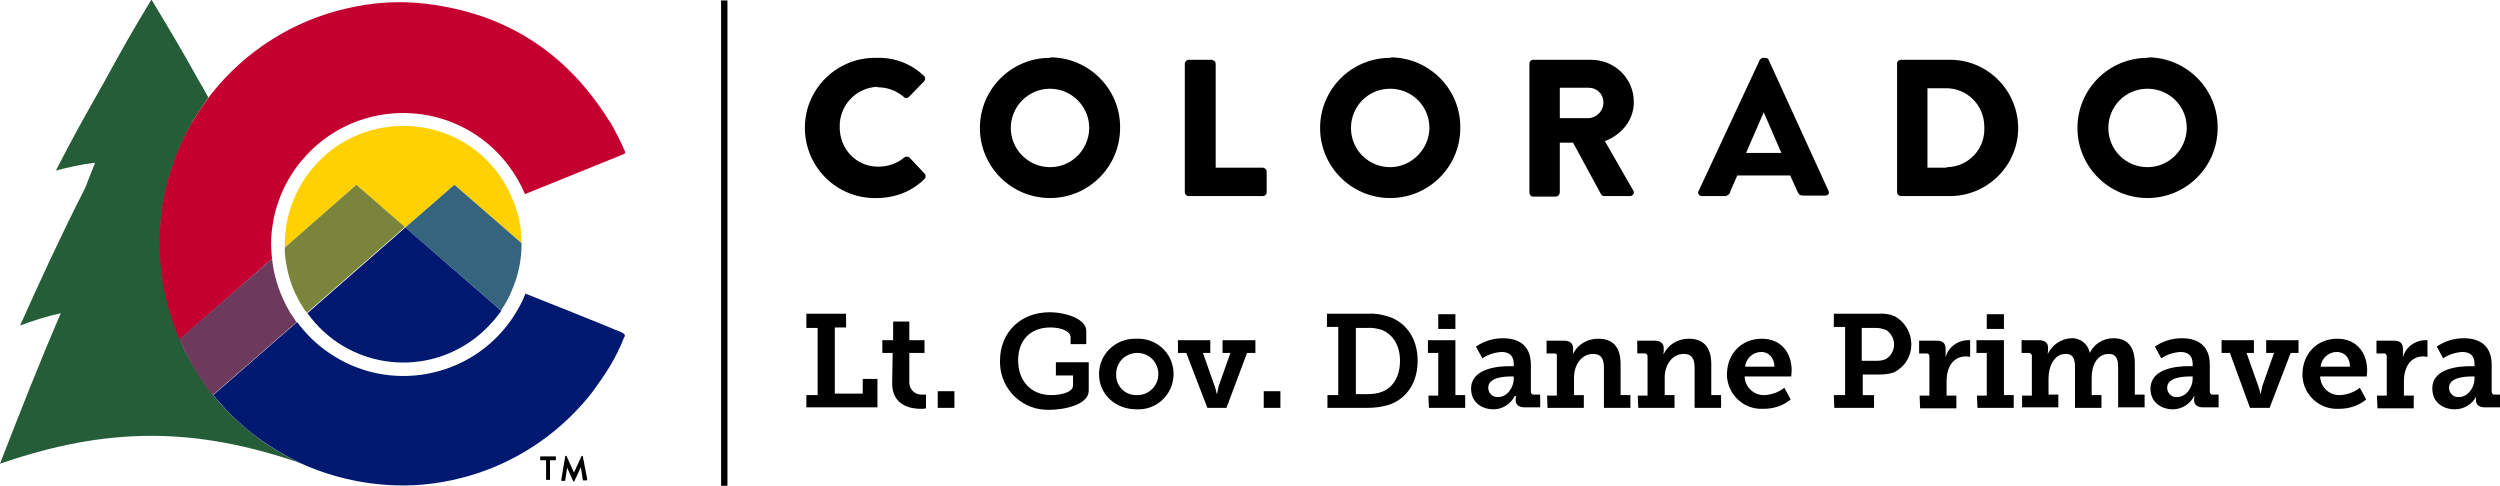 <?xml version="1.0" encoding="utf-8"?>
<!-- Generator: Adobe Illustrator 24.3.0, SVG Export Plug-In . SVG Version: 6.00 Build 0)  -->
<svg version="1.1" id="Layer_1" xmlns="http://www.w3.org/2000/svg" xmlns:xlink="http://www.w3.org/1999/xlink" x="0px" y="0px"
	 viewBox="0 0 510 99.1" style="enable-background:new 0 0 510 99.1;" xml:space="preserve">
<style type="text/css">
	.st0{fill:#245D38;}
	.st1{fill:#FFD100;}
	.st2{fill:#C3002F;}
	.st3{fill:#7A853B;}
	.st4{fill:#6D3A5D;}
	.st5{fill:#001970;}
	.st6{fill:#35647E;}
</style>
<path d="M147.1,0.1h1.3v99h-1.3V0.1z"/>
<path class="st0" d="M43.5,80.6c-1.5-1.9-2.9-3.9-4.1-6l-0.2-0.3c-0.9-1.7-1.8-3.3-2.5-5.1c-0.2-0.5-0.4-1-0.6-1.6
	c-2.6-6.6-3.7-13.6-3.4-20.6c0.4-7.7,2.6-15.1,6.4-21.8c0-0.1,0.1-0.2,0.1-0.3c1.1-1.7,2.1-3.4,3.3-5c-0.5-1-1.1-2-1.8-3.2
	c-3.9-7-5.9-10.3-9.8-16.8c-4,6.6-5.9,10-9.8,17.1c-3.9,6.9-5.9,10.4-9.7,17.8c2.6-0.7,5.3-1.3,8-1.6c-0.8,2-1.2,3-2,5.1
	c-4.7,9.2-9.1,18.7-13.3,28.1c2.7-1,5.5-1.9,8.3-2.5C8,74.1,4,84.3,0,94.6c21.7-7.5,39.4-7.6,61.1-0.2c-4.6-2.2-8.8-5-12.5-8.4
	C46.7,84.3,45,82.5,43.5,80.6z"/>
<path class="st1" d="M82.2,25.7c-7.2,0-14,3.2-18.5,8.7l-0.1,0.1c-3.5,4.3-5.5,9.7-5.5,15.3v0.7l14.6-12.8l10,8.7l10-8.7l13.7,11.9
	c0-3.1-0.6-6.2-1.9-9.1C100.8,31.5,92,25.6,82.2,25.7z"/>
<path class="st2" d="M39,25.3c-3.8,6.6-6,14.1-6.4,21.8c-0.3,7,0.8,14.1,3.4,20.6c0.2,0.5,0.4,1.1,0.6,1.6l18.9-16.5
	c0-0.3-0.1-0.7-0.1-1c0-0.6-0.1-1.2-0.1-1.9c0-6.2,2.2-12.3,6.2-17.1l0.1-0.1c9.5-11.4,26.5-12.9,37.9-3.4c3.3,2.8,5.9,6.3,7.6,10.3
	c6.7-2.7,13.3-5.4,20-8.1c0.4-0.2,0.6-0.3,0.3-0.8c-0.8-1.9-1.8-3.8-2.8-5.6c-0.1-0.1-0.2-0.3-0.3-0.4c-9-14.5-22-22.5-39-24.1
	c-4.9-0.4-9.8,0-14.5,1.1c-11,2.5-20.8,8.7-27.8,17.6c-0.2,0.3-0.4,0.5-0.6,0.8c-1.2,1.6-2.3,3.3-3.3,5C39.1,25.1,39,25.2,39,25.3z"
	/>
<path class="st3" d="M72.7,37.7L58.1,50.5c0,0.4,0,0.7,0,1c0.3,3.8,1.4,7.5,3.4,10.7c0.4,0.7,0.8,1.2,1.1,1.6l20-17.5L72.7,37.7z"/>
<path class="st4" d="M59.2,63.8c-2-3.4-3.3-7.1-3.7-11L36.6,69.2c0.8,1.7,1.6,3.4,2.5,5.1l0.2,0.3c1.2,2.1,2.6,4.1,4.1,6l0.7-0.6
	l16.4-14.3l-0.1-0.1C60.1,65.1,59.7,64.5,59.2,63.8z"/>
<path class="st5" d="M126.8,67.8c-6.5-2.7-13.1-5.3-19.6-7.9c-0.7,1.8-1.7,3.6-2.8,5.2c-8.4,12.2-25.2,15.3-37.4,6.8
	c-2.5-1.7-4.6-3.8-6.4-6.2L44.2,80l-0.7,0.6c1.6,1.9,3.2,3.7,5.1,5.4c3.7,3.4,8,6.2,12.5,8.4c6.1,2.8,12.8,4.4,19.5,4.6
	c5.1,0.2,10.1-0.5,15-1.9c9.4-2.7,17.8-8.2,24.1-15.7c0.4-0.5,0.8-1,1.2-1.5c1.3-1.8,2.6-3.6,3.7-5.5c1-1.7,1.9-3.5,2.6-5.3
	c0.1-0.2,0.1-0.3,0.2-0.4l0.1-0.2l-0.1-0.2C127.3,68,127.1,68,126.8,67.8z"/>
<path class="st6" d="M82.7,46.4l19.2,16.7l0.3,0.2c1-1.4,1.8-2.9,2.4-4.5c1.2-2.9,1.8-5.9,1.8-9v-0.2L92.7,37.7L82.7,46.4z"/>
<path class="st5" d="M82.7,46.4l-20,17.5l0.1,0.1c7.8,10.8,22.9,13.2,33.7,5.3c2.2-1.6,4.1-3.6,5.7-5.8l0.1-0.1l-0.3-0.2L82.7,46.4z
	"/>
<path d="M111.4,93.9h-1.1c-0.1,0-0.1-0.1-0.1-0.1v-0.6c0-0.1,0.1-0.1,0.1-0.1h3c0.1,0,0.1,0,0.1,0.1c0,0,0,0,0,0v0.6
	c0,0.1-0.1,0.1-0.1,0.1c0,0,0,0,0,0h-1.1v3.9c0,0.1-0.1,0.1-0.1,0.1h-0.6c-0.1,0-0.1-0.1-0.1-0.1L111.4,93.9z M115.3,93.1
	c0-0.1,0-0.1,0.1-0.1c0,0,0,0,0,0h0.1c0.1,0,0.1,0,0.1,0.1l1.5,3.3l1.5-3.3c0,0,0.1-0.1,0.1-0.1h0.1c0.1,0,0.1,0,0.1,0.1
	c0,0,0,0,0,0l0.9,4.7c0,0.1,0,0.1-0.1,0.2c0,0,0,0-0.1,0h-0.6c-0.1,0-0.1,0-0.1-0.1l-0.4-2.6l-1.3,2.8c0,0-0.1,0.1-0.1,0.1h-0.1
	c-0.1,0-0.1,0-0.1-0.1l-1.2-2.7l-0.4,2.6c0,0.1-0.1,0.1-0.1,0.1h-0.6c-0.1,0-0.1-0.1-0.1-0.2L115.3,93.1z M179,17.8
	c2,0,3.9,0.7,5.4,2c0.3,0.3,0.7,0.3,1,0c0,0,0,0,0,0l3.1-3.2c0.3-0.3,0.3-0.7,0.1-1c0,0-0.1-0.1-0.1-0.1c-2.6-2.5-6-3.8-9.6-3.7
	c-7.9-0.2-14.5,6-14.7,13.9s6,14.5,13.9,14.7c0.3,0,0.5,0,0.8,0c3.6,0,7.1-1.3,9.7-3.9c0.3-0.3,0.3-0.8,0-1.1l-3.1-3.3
	c-0.3-0.2-0.7-0.2-1,0c-1.5,1.3-3.4,1.9-5.4,1.9c-4.4,0-7.8-3.6-7.8-8c0,0,0-0.1,0-0.1c-0.1-4.4,3.3-8,7.7-8.2
	C178.9,17.8,179,17.8,179,17.8 M214.2,11.8c-7.9,0-14.3,6.4-14.3,14.3c0,7.9,6.4,14.3,14.3,14.3c7.9,0,14.3-6.4,14.3-14.3
	c0.1-7.9-6.3-14.3-14.1-14.4C214.3,11.8,214.2,11.8,214.2,11.8 M214.2,34.1c-4.4,0-8-3.6-8-8c0-4.4,3.6-8,8-8c4.4,0,8,3.6,8,8
	c0,0,0,0.1,0,0.1C222.1,30.6,218.6,34.1,214.2,34.1 M257.6,34.2H248V13c0-0.4-0.3-0.7-0.8-0.8h-4.7c-0.4,0-0.7,0.3-0.8,0.7
	c0,0,0,0,0,0v26.3c0,0.4,0.3,0.8,0.8,0.8h15.1c0.4,0,0.8-0.3,0.8-0.8V35C258.4,34.6,258,34.2,257.6,34.2L257.6,34.2 M283.6,11.8
	c-7.9,0-14.3,6.4-14.3,14.3s6.4,14.3,14.3,14.3c7.9,0,14.3-6.4,14.3-14.3c0.1-7.9-6.3-14.3-14.1-14.4
	C283.7,11.8,283.6,11.8,283.6,11.8 M283.6,34.1c-4.4,0-8-3.5-8-8c0-4.4,3.5-8,8-8c4.4,0,8,3.5,8,8c0,0,0,0.1,0,0.1
	C291.5,30.5,287.9,34.1,283.6,34.1 M327.4,28.8c3.5-1.4,5.9-4.3,5.9-8c0-4.8-3.9-8.6-8.7-8.6h-11.9c-0.4,0-0.7,0.4-0.7,0.8
	c0,0,0,0,0,0v26.3c0,0.4,0.3,0.8,0.7,0.8c0,0,0,0,0,0h4.7c0.4,0,0.7-0.3,0.8-0.8V29.1h2.7l5.7,10.5c0.1,0.2,0.4,0.4,0.6,0.4h5.3
	c0.4,0,0.8-0.3,0.8-0.7c0-0.2,0-0.3-0.1-0.4L327.4,28.8z M324.1,24.1h-5.9v-6.2h5.9c1.7,0,3,1.3,3,3C327.1,22.6,325.8,24,324.1,24.1
	 M397.5,12.2h-9.7c-0.4,0-0.8,0.3-0.8,0.7c0,0,0,0,0,0v26.3c0,0.4,0.3,0.7,0.7,0.8h9.7c7.7,0.2,14.1-5.9,14.3-13.5
	c0.2-7.7-5.9-14.1-13.5-14.3C397.9,12.2,397.7,12.2,397.5,12.2 M397,34.2h-3.8V18h3.8c4.3,0,7.7,3.4,7.8,7.7c0,0.1,0,0.2,0,0.3
	c0.2,4.3-3.1,7.9-7.4,8.1C397.3,34.1,397.1,34.1,397,34.2 M438.1,11.8c-7.9,0-14.3,6.4-14.3,14.3s6.4,14.3,14.3,14.3
	c7.9,0,14.3-6.4,14.3-14.3c0.1-7.9-6.3-14.3-14.1-14.4C438.3,11.8,438.2,11.8,438.1,11.8 M438.1,34.1c-4.4,0-8-3.5-8-8
	c0-4.4,3.5-8,8-8c4.4,0,8,3.5,8,8c0,0,0,0.1,0,0.1C446,30.5,442.5,34.1,438.1,34.1 M360.8,12.2c-0.1-0.3-0.4-0.4-0.7-0.4h-0.4
	c-0.3,0-0.5,0.2-0.7,0.4L346.5,39c-0.2,0.3,0,0.8,0.3,0.9c0.1,0.1,0.2,0.1,0.4,0.1h4.4c0.6,0.1,1.3-0.3,1.4-1l1.4-3.2h10.8l1.4,3.1
	c0.4,0.9,0.6,1,1.4,1h4.4c0.4,0,0.7-0.3,0.7-0.6c0-0.1,0-0.2-0.1-0.4L360.8,12.2z M356.2,31.2l3.6-8.3l3.6,8.3H356.2z M164.5,80.6
	h2.3V66.9h-2.3V64h8.1v2.8h-2.3v13.5h5.7v-3h3v5.8h-14.5V80.6z M182.1,72H180v-2.6h2.2v-3.8h3.3v3.8h3.1V72h-3.1v5.8
	c-0.1,1.4,0.9,2.6,2.3,2.7c0.2,0,0.3,0,0.5,0c0.2,0,0.4,0,0.6,0v2.8c-0.3,0.1-0.7,0.1-1.1,0.1c-1.9,0-5.8-0.6-5.8-5.2L182.1,72z
	 M191.3,79.8h3.4v3.4h-3.4V79.8z M214.1,63.7c3.4,0,7.5,1.4,7.5,3.8v2.7h-3.2v-1.4c0-1.3-2.1-2-4.1-2c-4.1,0-6.6,2.6-6.6,6.7
	s2.5,7.1,6.8,7.1c1.5,0,4.4-0.4,4.4-2v-2h-3.5v-2.7h6.7v5.8c0,2.9-5.1,3.9-8,3.9c-5.4,0.2-9.9-4-10.1-9.4c0-0.2,0-0.4,0-0.6
	C204,67.8,208.2,63.7,214.1,63.7L214.1,63.7z M231.8,69.1c4-0.2,7.4,2.8,7.6,6.8c0.2,4-2.8,7.4-6.8,7.6c-0.3,0-0.5,0-0.8,0
	c-4.2,0-7.6-3-7.6-7.2c0-4,3.3-7.2,7.3-7.2C231.6,69.1,231.7,69.1,231.8,69.1z M231.8,80.6c2.4,0.1,4.4-1.7,4.5-4.1
	s-1.7-4.4-4.1-4.5c-2.4-0.1-4.4,1.7-4.5,4.1c0,0.1,0,0.1,0,0.2c-0.1,2.3,1.6,4.2,3.9,4.3C231.6,80.6,231.7,80.6,231.8,80.6
	L231.8,80.6z M240.3,69.4h6.6V72h-1.5l2.4,6.8c0.2,0.5,0.3,1,0.4,1.5h0.1c0.1-0.5,0.2-1,0.3-1.5l2.4-6.8h-1.6v-2.6h6.7V72h-1.7
	l-4.2,11.2h-3.9L242,72h-1.7L240.3,69.4z M257.8,79.8h3.4v3.4h-3.4V79.8z M270.7,80.6h2.3V66.7h-2.3v-2.7h8.3c1.3-0.1,2.7,0.1,4,0.5
	c3.7,1.1,6.2,4.4,6.2,9.1c0,4.5-2.3,7.8-5.9,9c-1.4,0.4-2.8,0.6-4.2,0.6h-8.3V80.6z M278.9,80.4c1.1,0,2.1-0.1,3.1-0.5
	c2.2-0.9,3.6-3.1,3.6-6.3s-1.5-5.4-3.7-6.3c-1-0.3-2-0.5-3-0.4h-2.3v13.5H278.9z M291.4,80.7h2V72h-2.1v-2.6h5.6v11.2h2v2.6h-7.4
	L291.4,80.7z M293.4,64.1h3.5v3h-3.5L293.4,64.1z M307.9,74.7h0.9v-0.5c0-1.8-1.1-2.4-2.5-2.4c-1.4,0.1-2.7,0.5-3.9,1.3l-1.3-2.4
	c1.6-1.1,3.5-1.7,5.5-1.7c3.7,0,5.7,1.9,5.7,5.4v5.5c0,0.3,0.2,0.6,0.5,0.6c0,0,0.1,0,0.1,0h1.3v2.6h-3.2c-1.3,0-1.8-0.7-1.8-1.4
	v-0.2c0-0.2,0-0.5,0.1-0.7H309c-0.8,1.6-2.5,2.7-4.3,2.7c-2.4,0-4.6-1.4-4.6-4.2C300.1,75.1,305.7,74.7,307.9,74.7z M305.6,81
	c1.9,0,3.2-2,3.2-3.7v-0.5h-0.6c-1.4,0-4.6,0.2-4.6,2.3c0,1,0.8,1.9,1.8,1.9C305.5,81,305.5,81,305.6,81z M315.6,80.7h2v-8
	c0.1-0.3-0.1-0.6-0.4-0.6c-0.1,0-0.1,0-0.2,0h-1.5v-2.6h3.6c1.2,0,1.8,0.6,1.8,1.5v0.6c0,0.2,0,0.4,0,0.6h0c0.9-1.9,2.9-3.1,5.1-3.1
	c3,0,4.6,1.6,4.6,5.2v6.3h2v2.6h-5.4v-8.2c0-1.7-0.5-2.8-2.2-2.8c-2.5,0-3.9,2.4-3.9,4.8v3.6h2v2.6h-7.4L315.6,80.7z M334.1,80.7h2
	v-8c0-0.3-0.2-0.6-0.5-0.6c0,0-0.1,0-0.1,0H334v-2.6h3.6c1.2,0,1.8,0.6,1.8,1.5v0.6c0,0.2,0,0.4-0.1,0.6h0.1
	c0.9-1.9,2.9-3.1,5.1-3.1c2.9,0,4.6,1.6,4.6,5.2v6.3h2v2.6h-5.4v-8.2c0-1.7-0.5-2.8-2.2-2.8c-2.5,0-3.9,2.4-3.9,4.8v3.6h2v2.6h-7.4
	L334.1,80.7z M359.4,69.1c4,0,6.1,2.9,6.1,6.5c0,0.4-0.1,1.2-0.1,1.2h-9.5c0.1,2.2,1.9,3.9,4.1,3.8c1.5-0.1,2.9-0.6,4-1.5l1.3,2.4
	c-1.6,1.3-3.5,1.9-5.6,1.9c-3.9,0.2-7.2-2.8-7.4-6.7c0-0.2,0-0.3,0-0.5C352.4,72.1,355.3,69.1,359.4,69.1z M362,74.8
	c-0.1-1.9-1.2-3-2.7-3c-1.7,0-3.1,1.3-3.3,3H362z M374.1,80.6h2.3V66.7h-2.3v-2.7h9.2c1.1-0.1,2.2,0.1,3.2,0.5
	c3.1,1.7,4.3,5.6,2.7,8.7c-0.6,1.2-1.7,2.2-2.9,2.8c-1,0.3-1.9,0.4-2.9,0.4h-3.4v4.2h2.3v2.6h-8.1L374.1,80.6z M382.9,73.6
	c0.7,0,1.3-0.1,1.9-0.4c1.7-1.1,2.1-3.4,0.9-5c-0.2-0.3-0.5-0.6-0.8-0.8c-0.6-0.3-1.4-0.5-2.1-0.5h-3v6.7H382.9z M391.6,80.7h2v-8
	c0-0.3-0.2-0.6-0.5-0.6c0,0-0.1,0-0.1,0h-1.5v-2.6h3.6c1.2,0,1.8,0.5,1.8,1.7v0.8c0,0.3,0,0.6,0,0.9h0c0.5-2,2.3-3.4,4.4-3.5
	c0.2,0,0.4,0,0.6,0v3.4c-0.3,0-0.6-0.1-0.8-0.1c-2.8,0-4,2.4-4,5v3h2v2.6h-7.4L391.6,80.7z M403.3,80.7h2V72h-2.1v-2.6h5.6v11.2h2
	v2.6h-7.4L403.3,80.7z M405.3,64.1h3.5v3h-3.5V64.1z M412.5,80.7h2v-8.1c0-0.3-0.2-0.5-0.5-0.6c0,0-0.1,0-0.1,0h-1.5v-2.6h3.6
	c1.2,0,1.8,0.6,1.8,1.5v0.6c0,0.2,0,0.4-0.1,0.6h0.1c0.9-1.8,2.7-3,4.7-3.1c1.9-0.1,3.5,1.2,3.8,3h0c0.9-1.8,2.7-3,4.8-3
	c2.8,0,4.4,1.6,4.4,5.2v6.3h2v2.6h-5.4V75c0-1.6-0.3-2.8-1.9-2.8c-2.4,0-3.5,2.3-3.5,4.9v3.5h2v2.6h-5.4V75c0-1.5-0.2-2.8-1.9-2.8
	c-2.4,0-3.5,2.6-3.5,5v3.3h2v2.6h-7.4L412.5,80.7z M446.4,74.7h0.9v-0.5c0-1.8-1.1-2.4-2.5-2.4c-1.4,0.1-2.7,0.5-3.9,1.3l-1.3-2.4
	c1.6-1.1,3.5-1.7,5.5-1.7c3.7,0,5.7,1.9,5.7,5.4v5.5c0,0.3,0.2,0.5,0.4,0.6c0.1,0,0.1,0,0.2,0h1.2v2.6h-3.2c-1.3,0-1.8-0.7-1.8-1.4
	v-0.2c0-0.2,0-0.5,0.1-0.7h-0.1c-0.8,1.6-2.5,2.7-4.3,2.7c-2.4,0-4.6-1.4-4.6-4.2C438.7,75.1,444.2,74.7,446.4,74.7L446.4,74.7z
	 M444.1,81c1.9,0,3.2-2,3.2-3.7v-0.5h-0.6c-1.4,0-4.6,0.2-4.6,2.3c0,1,0.8,1.9,1.8,1.9C444,81,444.1,81,444.1,81z M453.2,69.4h6.6
	V72h-1.5l2.4,6.8c0.2,0.5,0.3,1,0.4,1.5h0.1c0.1-0.5,0.2-1,0.3-1.5l2.4-6.8h-1.6v-2.6h6.6V72h-1.6L463,83.2h-4L454.9,72h-1.7
	L453.2,69.4z M476.8,69.1c4,0,6.1,2.9,6.1,6.5c0,0.4-0.1,1.2-0.1,1.2h-9.5c0.1,2.2,1.9,3.9,4.1,3.8c1.5-0.1,2.9-0.6,4-1.5l1.3,2.4
	c-1.6,1.3-3.5,1.9-5.6,1.9c-3.9,0.2-7.2-2.8-7.4-6.7c0-0.2,0-0.3,0-0.5C469.8,72.1,472.7,69.1,476.8,69.1L476.8,69.1z M479.4,74.8
	c0-1.9-1.2-3-2.7-3c-1.7,0-3.1,1.3-3.3,3H479.4z M484.9,80.7h2v-8c0-0.3-0.2-0.6-0.5-0.6c0,0-0.1,0-0.1,0h-1.5v-2.6h3.6
	c1.2,0,1.8,0.5,1.8,1.7v0.8c0,0.3,0,0.6,0,0.9h0c0.5-2,2.3-3.4,4.4-3.5c0.2,0,0.4,0,0.6,0v3.4c-0.3,0-0.6-0.1-0.8-0.1
	c-2.8,0-4,2.4-4,5v3h2v2.6h-7.4L484.9,80.7z M503.9,74.7h0.9v-0.5c0-1.8-1.1-2.4-2.5-2.4c-1.4,0.1-2.7,0.5-3.9,1.3l-1.3-2.4
	c1.6-1.1,3.5-1.7,5.5-1.7c3.7,0,5.7,1.9,5.7,5.4v5.5c0,0.3,0.2,0.6,0.5,0.6c0,0,0.1,0,0.1,0h1.2v2.6h-3.2c-1.3,0-1.8-0.7-1.8-1.4
	v-0.2c0-0.2,0-0.5,0.1-0.7h0c-0.8,1.6-2.5,2.7-4.4,2.7c-2.4,0-4.6-1.4-4.6-4.2C496.1,75.1,501.7,74.7,503.9,74.7L503.9,74.7z
	 M501.6,81c1.9,0,3.2-2,3.2-3.7v-0.5h-0.6c-1.4,0-4.6,0.2-4.6,2.3c0,1,0.8,1.9,1.8,1.9C501.5,81,501.5,81,501.6,81z"/>
</svg>
